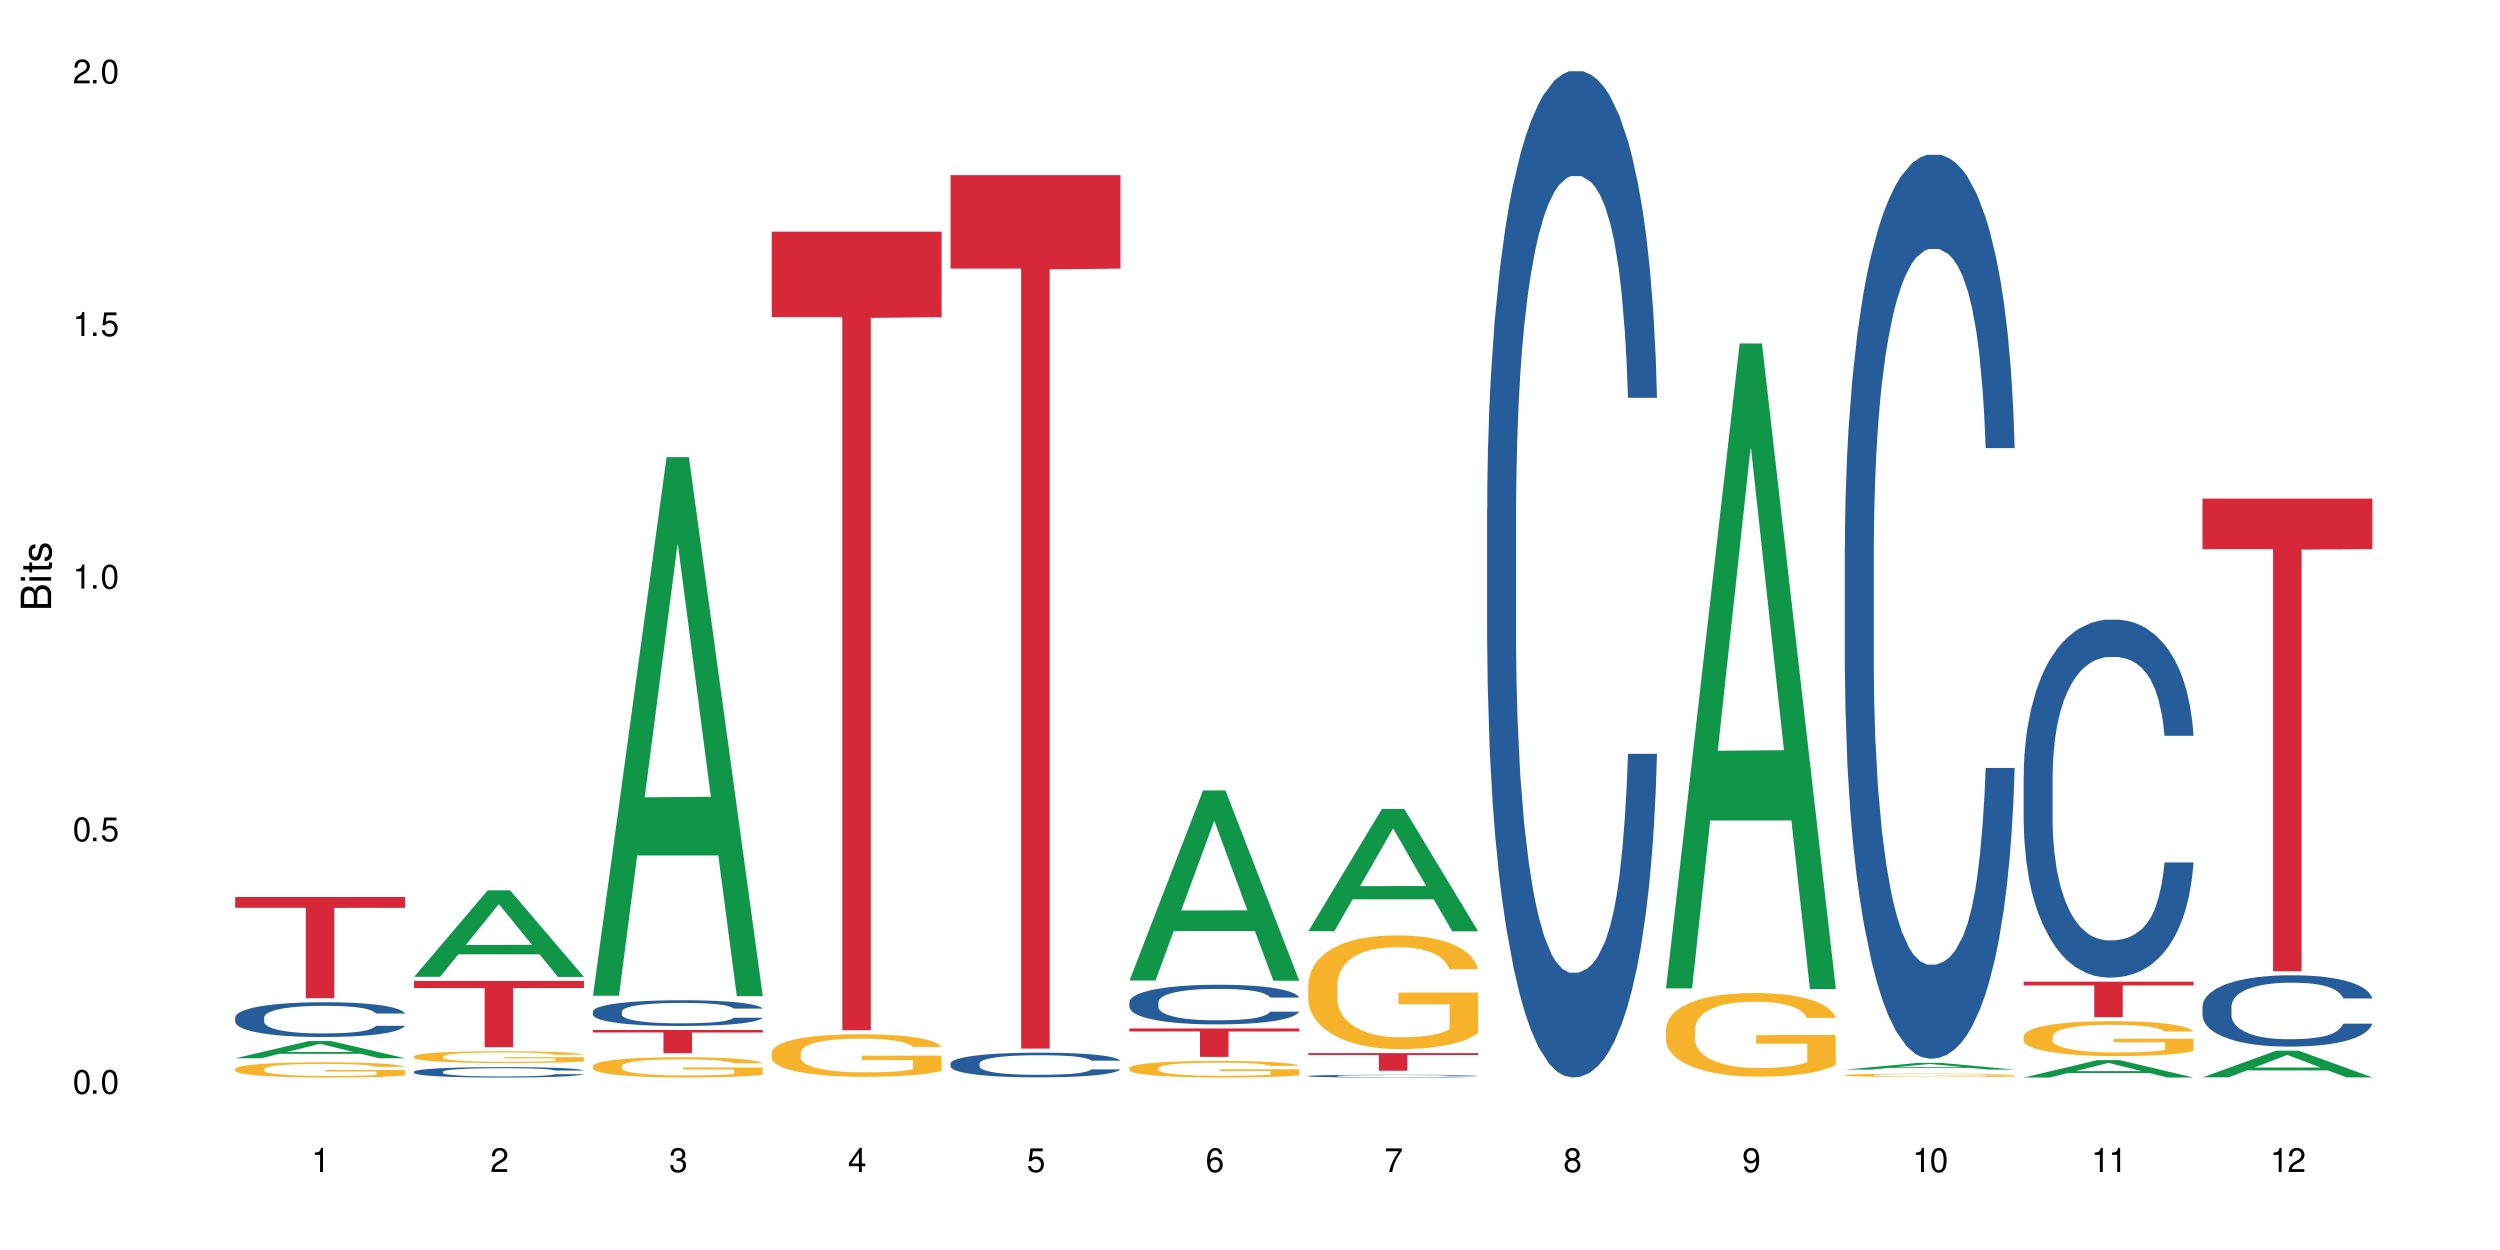 <?xml version="1.0" encoding="UTF-8"?>
<svg xmlns="http://www.w3.org/2000/svg" xmlns:xlink="http://www.w3.org/1999/xlink" width="720" height="360" viewBox="0 0 720 360">
<defs>
<g>
<g id="glyph-0-0">
</g>
<g id="glyph-0-1">
<path d="M 2.641 -6.938 C 2 -6.938 1.422 -6.656 1.078 -6.172 C 0.641 -5.562 0.406 -4.641 0.406 -3.359 C 0.406 -1.016 1.188 0.219 2.641 0.219 C 4.078 0.219 4.859 -1.016 4.859 -3.297 C 4.859 -4.641 4.656 -5.547 4.203 -6.172 C 3.844 -6.656 3.281 -6.938 2.641 -6.938 Z M 2.641 -6.188 C 3.547 -6.188 4 -5.25 4 -3.375 C 4 -1.406 3.562 -0.484 2.625 -0.484 C 1.734 -0.484 1.281 -1.438 1.281 -3.344 C 1.281 -5.25 1.734 -6.188 2.641 -6.188 Z M 2.641 -6.188 "/>
</g>
<g id="glyph-0-2">
<path d="M 1.828 -1 L 0.828 -1 L 0.828 0 L 1.828 0 Z M 1.828 -1 "/>
</g>
<g id="glyph-0-3">
<path d="M 4.562 -6.797 L 1.062 -6.797 L 0.547 -3.094 L 1.328 -3.094 C 1.719 -3.562 2.047 -3.734 2.578 -3.734 C 3.484 -3.734 4.062 -3.109 4.062 -2.094 C 4.062 -1.125 3.484 -0.531 2.578 -0.531 C 1.828 -0.531 1.375 -0.906 1.188 -1.672 L 0.328 -1.672 C 0.453 -1.109 0.547 -0.844 0.75 -0.594 C 1.125 -0.078 1.828 0.219 2.594 0.219 C 3.969 0.219 4.922 -0.781 4.922 -2.219 C 4.922 -3.562 4.031 -4.484 2.719 -4.484 C 2.25 -4.484 1.859 -4.359 1.469 -4.062 L 1.734 -5.969 L 4.562 -5.969 Z M 4.562 -6.797 "/>
</g>
<g id="glyph-0-4">
<path d="M 2.484 -4.938 L 2.484 0 L 3.328 0 L 3.328 -6.938 L 2.766 -6.938 C 2.469 -5.875 2.281 -5.734 0.984 -5.562 L 0.984 -4.938 Z M 2.484 -4.938 "/>
</g>
<g id="glyph-0-5">
<path d="M 4.859 -0.828 L 1.281 -0.828 C 1.359 -1.406 1.672 -1.781 2.5 -2.281 L 3.469 -2.828 C 4.406 -3.344 4.906 -4.062 4.906 -4.906 C 4.906 -5.484 4.672 -6.031 4.266 -6.406 C 3.859 -6.766 3.375 -6.938 2.719 -6.938 C 1.859 -6.938 1.219 -6.625 0.844 -6.031 C 0.609 -5.672 0.5 -5.234 0.484 -4.531 L 1.328 -4.531 C 1.359 -5.016 1.406 -5.281 1.531 -5.516 C 1.75 -5.938 2.188 -6.203 2.703 -6.203 C 3.469 -6.203 4.031 -5.641 4.031 -4.891 C 4.031 -4.344 3.719 -3.859 3.125 -3.516 L 2.234 -3 C 0.812 -2.172 0.406 -1.531 0.328 -0.016 L 4.859 -0.016 Z M 4.859 -0.828 "/>
</g>
<g id="glyph-0-6">
<path d="M 2.125 -3.188 L 2.578 -3.188 C 3.5 -3.188 3.984 -2.766 3.984 -1.922 C 3.984 -1.062 3.469 -0.531 2.594 -0.531 C 1.656 -0.531 1.203 -1 1.156 -2.016 L 0.312 -2.016 C 0.344 -1.453 0.438 -1.094 0.609 -0.781 C 0.953 -0.109 1.625 0.219 2.547 0.219 C 3.953 0.219 4.859 -0.625 4.859 -1.938 C 4.859 -2.828 4.516 -3.297 3.703 -3.594 C 4.344 -3.844 4.656 -4.328 4.656 -5.031 C 4.656 -6.219 3.875 -6.938 2.578 -6.938 C 1.203 -6.938 0.484 -6.172 0.453 -4.703 L 1.297 -4.703 C 1.312 -5.125 1.344 -5.359 1.453 -5.578 C 1.641 -5.969 2.062 -6.203 2.594 -6.203 C 3.344 -6.203 3.797 -5.75 3.797 -5 C 3.797 -4.516 3.609 -4.219 3.25 -4.047 C 3.016 -3.953 2.703 -3.922 2.125 -3.906 Z M 2.125 -3.188 "/>
</g>
<g id="glyph-0-7">
<path d="M 3.141 -1.672 L 3.141 0 L 3.984 0 L 3.984 -1.672 L 4.984 -1.672 L 4.984 -2.438 L 3.984 -2.438 L 3.984 -6.938 L 3.359 -6.938 L 0.266 -2.578 L 0.266 -1.672 Z M 3.141 -2.438 L 1 -2.438 L 3.141 -5.5 Z M 3.141 -2.438 "/>
</g>
<g id="glyph-0-8">
<path d="M 4.781 -5.125 C 4.609 -6.266 3.891 -6.938 2.844 -6.938 C 2.094 -6.938 1.422 -6.578 1.031 -5.953 C 0.594 -5.266 0.406 -4.422 0.406 -3.172 C 0.406 -2 0.578 -1.25 0.984 -0.641 C 1.359 -0.078 1.953 0.219 2.703 0.219 C 3.984 0.219 4.922 -0.75 4.922 -2.094 C 4.922 -3.375 4.062 -4.281 2.844 -4.281 C 2.172 -4.281 1.641 -4.031 1.281 -3.516 C 1.281 -5.234 1.828 -6.188 2.797 -6.188 C 3.391 -6.188 3.797 -5.797 3.938 -5.125 Z M 2.734 -3.531 C 3.547 -3.531 4.062 -2.953 4.062 -2.031 C 4.062 -1.156 3.484 -0.531 2.703 -0.531 C 1.922 -0.531 1.328 -1.188 1.328 -2.078 C 1.328 -2.938 1.906 -3.531 2.734 -3.531 Z M 2.734 -3.531 "/>
</g>
<g id="glyph-0-9">
<path d="M 4.984 -6.797 L 0.438 -6.797 L 0.438 -5.969 L 4.109 -5.969 C 2.5 -3.656 1.828 -2.234 1.328 0 L 2.219 0 C 2.594 -2.172 3.453 -4.047 4.984 -6.094 Z M 4.984 -6.797 "/>
</g>
<g id="glyph-0-10">
<path d="M 3.75 -3.656 C 4.469 -4.094 4.688 -4.438 4.688 -5.078 C 4.688 -6.172 3.844 -6.938 2.641 -6.938 C 1.438 -6.938 0.594 -6.172 0.594 -5.094 C 0.594 -4.438 0.812 -4.094 1.516 -3.656 C 0.734 -3.266 0.359 -2.703 0.359 -1.922 C 0.359 -0.656 1.281 0.219 2.641 0.219 C 3.984 0.219 4.922 -0.656 4.922 -1.922 C 4.922 -2.703 4.531 -3.266 3.75 -3.656 Z M 2.641 -6.188 C 3.359 -6.188 3.812 -5.75 3.812 -5.062 C 3.812 -4.406 3.344 -3.984 2.641 -3.984 C 1.922 -3.984 1.453 -4.406 1.453 -5.078 C 1.453 -5.75 1.922 -6.188 2.641 -6.188 Z M 2.641 -3.266 C 3.484 -3.266 4.062 -2.719 4.062 -1.906 C 4.062 -1.078 3.484 -0.531 2.625 -0.531 C 1.797 -0.531 1.219 -1.094 1.219 -1.906 C 1.219 -2.719 1.781 -3.266 2.641 -3.266 Z M 2.641 -3.266 "/>
</g>
<g id="glyph-0-11">
<path d="M 0.516 -1.578 C 0.672 -0.453 1.406 0.219 2.438 0.219 C 3.188 0.219 3.859 -0.141 4.266 -0.766 C 4.688 -1.453 4.891 -2.297 4.891 -3.547 C 4.891 -4.719 4.703 -5.453 4.312 -6.078 C 3.938 -6.641 3.344 -6.938 2.594 -6.938 C 1.297 -6.938 0.359 -5.969 0.359 -4.625 C 0.359 -3.344 1.234 -2.453 2.453 -2.453 C 3.094 -2.453 3.578 -2.672 4.016 -3.203 C 4 -1.484 3.469 -0.531 2.5 -0.531 C 1.906 -0.531 1.484 -0.906 1.359 -1.578 Z M 2.578 -6.203 C 3.375 -6.203 3.969 -5.531 3.969 -4.641 C 3.969 -3.797 3.391 -3.188 2.547 -3.188 C 1.734 -3.188 1.234 -3.766 1.234 -4.688 C 1.234 -5.562 1.797 -6.203 2.578 -6.203 Z M 2.578 -6.203 "/>
</g>
<g id="glyph-1-0">
</g>
<g id="glyph-1-1">
<path d="M 0 -0.953 L 0 -4.891 C 0 -5.719 -0.234 -6.344 -0.734 -6.797 C -1.188 -7.234 -1.812 -7.469 -2.5 -7.469 C -3.547 -7.469 -4.188 -7 -4.625 -5.875 C -4.984 -6.688 -5.625 -7.094 -6.531 -7.094 C -7.172 -7.094 -7.734 -6.859 -8.141 -6.391 C -8.562 -5.922 -8.75 -5.344 -8.75 -4.5 L -8.75 -0.953 Z M -4.984 -2.062 L -7.766 -2.062 L -7.766 -4.219 C -7.766 -4.844 -7.688 -5.203 -7.453 -5.5 C -7.219 -5.812 -6.859 -5.969 -6.375 -5.969 C -5.891 -5.969 -5.531 -5.812 -5.297 -5.5 C -5.062 -5.203 -4.984 -4.844 -4.984 -4.219 Z M -0.984 -2.062 L -4 -2.062 L -4 -4.781 C -4 -5.766 -3.438 -6.359 -2.484 -6.359 C -1.547 -6.359 -0.984 -5.766 -0.984 -4.781 Z M -0.984 -2.062 "/>
</g>
<g id="glyph-1-2">
<path d="M -6.281 -1.797 L -6.281 -0.797 L 0 -0.797 L 0 -1.797 Z M -8.75 -1.797 L -8.75 -0.797 L -7.484 -0.797 L -7.484 -1.797 Z M -8.75 -1.797 "/>
</g>
<g id="glyph-1-3">
<path d="M -6.281 -3.047 L -6.281 -2.016 L -8.016 -2.016 L -8.016 -1.016 L -6.281 -1.016 L -6.281 -0.172 L -5.469 -0.172 L -5.469 -1.016 L -0.719 -1.016 C -0.078 -1.016 0.281 -1.453 0.281 -2.234 C 0.281 -2.5 0.25 -2.719 0.188 -3.047 L -0.641 -3.047 C -0.609 -2.906 -0.594 -2.766 -0.594 -2.562 C -0.594 -2.141 -0.719 -2.016 -1.156 -2.016 L -5.469 -2.016 L -5.469 -3.047 Z M -6.281 -3.047 "/>
</g>
<g id="glyph-1-4">
<path d="M -4.531 -5.25 C -5.766 -5.25 -6.469 -4.422 -6.469 -2.969 C -6.469 -1.516 -5.719 -0.562 -4.547 -0.562 C -3.562 -0.562 -3.094 -1.062 -2.734 -2.562 L -2.516 -3.484 C -2.344 -4.188 -2.094 -4.469 -1.641 -4.469 C -1.047 -4.469 -0.641 -3.875 -0.641 -3 C -0.641 -2.453 -0.797 -2 -1.062 -1.75 C -1.25 -1.594 -1.422 -1.531 -1.875 -1.469 L -1.875 -0.406 C -0.422 -0.453 0.281 -1.266 0.281 -2.922 C 0.281 -4.5 -0.5 -5.516 -1.719 -5.516 C -2.656 -5.516 -3.172 -4.984 -3.469 -3.734 L -3.703 -2.766 C -3.891 -1.953 -4.156 -1.609 -4.594 -1.609 C -5.188 -1.609 -5.547 -2.125 -5.547 -2.938 C -5.547 -3.75 -5.203 -4.172 -4.531 -4.203 Z M -4.531 -5.25 "/>
</g>
</g>
</defs>
<rect x="-72" y="-36" width="864" height="432" fill="rgb(100%, 100%, 100%)" fill-opacity="1"/>
<path fill-rule="nonzero" fill="rgb(6.275%, 58.824%, 28.235%)" fill-opacity="1" d="M 67.73 304.781 L 67.785 304.777 L 88.957 299.82 L 95.387 299.82 L 116.664 304.785 L 109.188 304.785 L 103.855 303.488 L 80.488 303.488 L 75.258 304.781 L 67.73 304.781 L 82.734 302.953 L 101.711 302.949 L 92.25 300.633 L 92.145 300.629 L 92.039 300.641 L 82.684 302.949 L 82.734 302.953 Z M 67.73 304.781 "/>
<path fill-rule="nonzero" fill="rgb(14.51%, 36.078%, 60%)" fill-opacity="1" d="M 67.73 293.004 L 67.789 292.992 L 67.789 292.773 L 67.969 292.426 L 68.387 291.988 L 68.805 291.684 L 69.879 291.145 L 71.371 290.625 L 72.922 290.223 L 74.055 289.984 L 75.07 289.801 L 77.398 289.461 L 78.891 289.289 L 80.5 289.133 L 82.469 288.977 L 83.902 288.887 L 87.125 288.738 L 89.512 288.676 L 91.363 288.648 L 95.359 288.648 L 97.746 288.684 L 99.477 288.73 L 101.387 288.805 L 102.996 288.887 L 105.801 289.086 L 108.309 289.344 L 109.441 289.488 L 111.234 289.773 L 112.605 290.047 L 113.559 290.285 L 114.633 290.625 L 115.59 291.035 L 116.305 291.504 L 116.664 291.895 L 108.309 291.895 L 107.891 291.531 L 107.414 291.246 L 106.52 290.871 L 105.625 290.605 L 104.371 290.34 L 103.238 290.168 L 101.684 289.992 L 100.312 289.883 L 98.879 289.801 L 97.508 289.746 L 94.883 289.691 L 91.84 289.691 L 90.707 289.711 L 88.379 289.781 L 87.125 289.848 L 85.336 289.973 L 84.082 290.094 L 82.59 290.277 L 81.574 290.434 L 80.32 290.668 L 79.426 290.879 L 78.414 291.184 L 77.816 291.41 L 77.277 291.668 L 76.801 291.969 L 76.441 292.289 L 76.203 292.629 L 76.086 292.957 L 76.086 294.375 L 76.203 294.703 L 76.504 295.09 L 77.277 295.648 L 78.414 296.133 L 79.727 296.516 L 80.977 296.789 L 81.695 296.918 L 82.648 297.066 L 84.141 297.246 L 86.289 297.43 L 87.543 297.504 L 89.453 297.578 L 91.422 297.613 L 94.047 297.613 L 96.375 297.578 L 97.926 297.531 L 99.535 297.457 L 101.746 297.305 L 103.117 297.156 L 104.312 296.984 L 105.207 296.809 L 105.801 296.664 L 106.699 296.379 L 107.414 296.066 L 107.949 295.746 L 108.309 295.438 L 116.664 295.438 L 116.305 295.801 L 115.77 296.16 L 115.23 296.426 L 114.395 296.746 L 113.441 297.027 L 112.066 297.348 L 110.934 297.559 L 109.441 297.789 L 108.07 297.961 L 106.578 298.117 L 104.371 298.301 L 102.938 298.391 L 101.387 298.473 L 99.535 298.547 L 97.211 298.609 L 94.703 298.648 L 92.375 298.656 L 89.871 298.637 L 88.02 298.602 L 85.574 298.52 L 82.531 298.355 L 80.32 298.18 L 78.59 298.008 L 77.102 297.824 L 75.43 297.578 L 73.281 297.176 L 71.969 296.863 L 71.074 296.609 L 70.059 296.25 L 69.344 295.93 L 68.508 295.418 L 67.91 294.77 L 67.73 294.266 Z M 67.73 293.004 "/>
<path fill-rule="nonzero" fill="rgb(96.863%, 70.196%, 16.863%)" fill-opacity="1" d="M 67.73 307.828 L 67.789 307.824 L 67.789 307.742 L 68.031 307.562 L 68.625 307.316 L 69.402 307.109 L 70.238 306.949 L 70.773 306.867 L 71.668 306.746 L 72.445 306.66 L 74.414 306.477 L 76.922 306.309 L 78.293 306.238 L 79.844 306.172 L 82.051 306.094 L 83.066 306.066 L 86.172 306.004 L 89.691 305.961 L 93.57 305.949 L 95.359 305.953 L 97.805 305.969 L 101.148 306.016 L 103.059 306.055 L 104.551 306.094 L 106.102 306.145 L 108.012 306.227 L 109.801 306.32 L 111.234 306.418 L 112.664 306.539 L 113.859 306.668 L 114.871 306.805 L 115.77 306.973 L 116.305 307.113 L 116.664 307.254 L 108.367 307.254 L 107.891 307.113 L 107.355 307.008 L 106.461 306.875 L 105.562 306.777 L 104.668 306.703 L 102.996 306.598 L 101.566 306.535 L 99.777 306.477 L 98.047 306.441 L 96.074 306.418 L 94.883 306.41 L 91.719 306.41 L 88.855 306.438 L 87.184 306.469 L 85.992 306.504 L 84.32 306.562 L 83.305 306.609 L 82.707 306.641 L 80.918 306.766 L 79.727 306.879 L 79.07 306.953 L 78.234 307.074 L 77.637 307.184 L 76.98 307.344 L 76.621 307.461 L 76.145 307.734 L 76.086 308.457 L 76.266 308.609 L 76.621 308.773 L 77.102 308.914 L 77.816 309.066 L 78.531 309.184 L 79.785 309.34 L 80.859 309.445 L 81.695 309.512 L 83.305 309.621 L 83.961 309.656 L 85.512 309.727 L 87.125 309.785 L 89.094 309.832 L 90.586 309.855 L 92.973 309.875 L 96.016 309.875 L 99.598 309.852 L 101.863 309.82 L 103.414 309.789 L 104.43 309.762 L 105.684 309.715 L 106.578 309.676 L 107.414 309.633 L 108.43 309.562 L 108.43 308.609 L 93.688 308.602 L 93.688 308.156 L 116.602 308.152 L 116.664 309.715 L 115.41 309.824 L 113.859 309.93 L 112.367 310.008 L 110.816 310.078 L 108.605 310.152 L 106.816 310.199 L 104.07 310.258 L 101.566 310.293 L 98.941 310.316 L 96.613 310.328 L 93.867 310.332 L 91.422 310.324 L 88.797 310.301 L 86.707 310.27 L 84.797 310.227 L 82.887 310.176 L 80.5 310.094 L 78.949 310.023 L 77.34 309.941 L 75.727 309.84 L 74.297 309.73 L 73.34 309.648 L 72.387 309.551 L 71.371 309.434 L 70.418 309.297 L 69.699 309.172 L 69.043 309.031 L 68.566 308.898 L 68.09 308.719 L 67.852 308.574 L 67.73 308.453 Z M 67.73 307.828 "/>
<path fill-rule="nonzero" fill="rgb(83.922%, 15.686%, 22.353%)" fill-opacity="1" d="M 67.73 258.332 L 116.664 258.332 L 116.664 261.453 L 96.27 261.48 L 96.27 287.484 L 88.066 287.484 L 88.066 261.508 L 87.945 261.453 L 67.73 261.453 Z M 67.73 258.332 "/>
<path fill-rule="nonzero" fill="rgb(6.275%, 58.824%, 28.235%)" fill-opacity="1" d="M 119.238 281.324 L 119.289 281.301 L 140.465 256.41 L 146.895 256.41 L 168.172 281.348 L 160.695 281.348 L 155.363 274.84 L 131.996 274.84 L 126.766 281.324 L 119.238 281.324 L 134.242 272.145 L 153.219 272.121 L 143.758 260.484 L 143.652 260.461 L 143.547 260.531 L 134.191 272.121 L 134.242 272.145 Z M 119.238 281.324 "/>
<path fill-rule="nonzero" fill="rgb(14.51%, 36.078%, 60%)" fill-opacity="1" d="M 119.238 308.637 L 119.297 308.633 L 119.297 308.57 L 119.477 308.465 L 119.895 308.332 L 120.312 308.242 L 121.387 308.082 L 122.879 307.926 L 124.43 307.805 L 125.562 307.73 L 126.578 307.676 L 128.906 307.574 L 130.398 307.523 L 132.008 307.477 L 133.977 307.43 L 135.41 307.402 L 138.633 307.359 L 141.02 307.34 L 142.871 307.332 L 146.867 307.332 L 149.254 307.344 L 150.984 307.355 L 152.895 307.379 L 154.504 307.402 L 157.309 307.465 L 159.816 307.539 L 160.949 307.582 L 162.742 307.668 L 164.113 307.75 L 165.066 307.824 L 166.141 307.926 L 167.098 308.047 L 167.812 308.188 L 168.172 308.305 L 159.816 308.305 L 159.398 308.195 L 158.922 308.109 L 158.027 307.996 L 157.133 307.918 L 155.879 307.84 L 154.746 307.785 L 153.191 307.734 L 151.82 307.703 L 150.387 307.676 L 149.016 307.66 L 146.391 307.645 L 143.348 307.645 L 142.211 307.648 L 139.887 307.672 L 138.633 307.691 L 136.844 307.73 L 135.59 307.766 L 134.098 307.82 L 133.082 307.867 L 131.828 307.938 L 130.934 308 L 129.922 308.09 L 129.324 308.16 L 128.785 308.238 L 128.309 308.328 L 127.949 308.422 L 127.711 308.523 L 127.594 308.625 L 127.594 309.047 L 127.711 309.148 L 128.012 309.262 L 128.785 309.43 L 129.922 309.574 L 131.234 309.691 L 132.484 309.773 L 133.203 309.812 L 134.156 309.855 L 135.648 309.91 L 137.797 309.965 L 139.051 309.988 L 140.961 310.008 L 142.93 310.02 L 145.555 310.02 L 147.883 310.008 L 149.434 309.996 L 151.043 309.973 L 153.254 309.926 L 154.625 309.883 L 155.816 309.832 L 156.715 309.777 L 157.309 309.734 L 158.207 309.648 L 158.922 309.555 L 159.457 309.461 L 159.816 309.367 L 168.172 309.367 L 167.812 309.477 L 167.277 309.582 L 166.738 309.664 L 165.902 309.758 L 164.949 309.844 L 163.574 309.941 L 162.441 310.004 L 160.949 310.07 L 159.578 310.125 L 158.086 310.172 L 155.879 310.227 L 154.445 310.254 L 152.895 310.277 L 151.043 310.301 L 148.719 310.32 L 146.211 310.328 L 143.883 310.332 L 141.379 310.328 L 139.527 310.316 L 137.082 310.293 L 134.039 310.242 L 131.828 310.191 L 130.098 310.137 L 128.605 310.082 L 126.938 310.008 L 124.789 309.887 L 123.477 309.793 L 122.582 309.719 L 121.566 309.609 L 120.852 309.516 L 120.016 309.363 L 119.418 309.168 L 119.238 309.016 Z M 119.238 308.637 "/>
<path fill-rule="nonzero" fill="rgb(96.863%, 70.196%, 16.863%)" fill-opacity="1" d="M 119.238 304.215 L 119.297 304.211 L 119.297 304.148 L 119.535 304.008 L 120.133 303.812 L 120.91 303.656 L 121.746 303.531 L 122.281 303.465 L 123.176 303.371 L 123.953 303.301 L 125.922 303.16 L 128.43 303.031 L 129.801 302.977 L 131.352 302.922 L 133.559 302.863 L 134.574 302.84 L 137.676 302.789 L 141.199 302.758 L 145.078 302.75 L 146.867 302.754 L 149.312 302.766 L 152.656 302.801 L 154.566 302.832 L 156.059 302.863 L 157.609 302.902 L 159.52 302.965 L 161.309 303.039 L 162.742 303.117 L 164.172 303.207 L 165.367 303.309 L 166.379 303.418 L 167.277 303.551 L 167.812 303.66 L 168.172 303.766 L 159.875 303.766 L 159.398 303.66 L 158.863 303.574 L 157.965 303.473 L 157.07 303.395 L 156.176 303.336 L 154.504 303.254 L 153.074 303.207 L 151.281 303.16 L 149.551 303.133 L 147.582 303.117 L 146.391 303.109 L 143.227 303.109 L 140.363 303.129 L 138.691 303.156 L 137.5 303.18 L 135.828 303.227 L 134.812 303.266 L 134.215 303.289 L 132.426 303.387 L 131.234 303.473 L 130.578 303.535 L 129.742 303.629 L 129.145 303.711 L 128.488 303.836 L 128.129 303.93 L 127.652 304.141 L 127.594 304.703 L 127.773 304.824 L 128.129 304.949 L 128.605 305.062 L 129.324 305.18 L 130.039 305.273 L 131.293 305.395 L 132.367 305.477 L 133.203 305.527 L 134.812 305.613 L 135.469 305.641 L 137.02 305.695 L 138.633 305.738 L 140.602 305.777 L 142.094 305.797 L 144.48 305.812 L 147.523 305.812 L 151.105 305.793 L 153.371 305.77 L 154.922 305.742 L 155.938 305.723 L 157.191 305.688 L 158.086 305.656 L 158.922 305.621 L 159.938 305.566 L 159.938 304.824 L 145.195 304.82 L 145.195 304.469 L 168.109 304.465 L 168.172 305.688 L 166.918 305.77 L 165.367 305.852 L 163.875 305.914 L 162.324 305.969 L 160.113 306.027 L 158.324 306.066 L 155.578 306.109 L 153.074 306.137 L 150.449 306.156 L 148.121 306.164 L 145.375 306.168 L 142.93 306.16 L 140.305 306.145 L 138.215 306.117 L 136.305 306.086 L 134.395 306.047 L 132.008 305.98 L 130.457 305.926 L 128.848 305.863 L 127.234 305.785 L 125.801 305.699 L 124.848 305.633 L 123.895 305.559 L 122.879 305.465 L 121.926 305.359 L 121.207 305.262 L 120.551 305.152 L 120.074 305.051 L 119.598 304.91 L 119.359 304.797 L 119.238 304.699 Z M 119.238 304.215 "/>
<path fill-rule="nonzero" fill="rgb(83.922%, 15.686%, 22.353%)" fill-opacity="1" d="M 119.238 282.512 L 168.172 282.512 L 168.172 284.555 L 147.777 284.57 L 147.777 301.586 L 139.574 301.586 L 139.574 284.59 L 139.453 284.555 L 119.238 284.555 Z M 119.238 282.512 "/>
<path fill-rule="nonzero" fill="rgb(6.275%, 58.824%, 28.235%)" fill-opacity="1" d="M 170.746 286.766 L 170.797 286.621 L 191.973 131.652 L 198.402 131.652 L 219.68 286.91 L 212.203 286.91 L 206.871 246.383 L 183.504 246.383 L 178.273 286.766 L 170.746 286.766 L 185.75 229.617 L 204.727 229.473 L 195.266 157.02 L 195.16 156.871 L 195.055 157.309 L 185.699 229.473 L 185.75 229.617 Z M 170.746 286.766 "/>
<path fill-rule="nonzero" fill="rgb(14.51%, 36.078%, 60%)" fill-opacity="1" d="M 170.746 291.297 L 170.805 291.293 L 170.805 291.129 L 170.984 290.871 L 171.402 290.547 L 171.82 290.324 L 172.895 289.926 L 174.387 289.539 L 175.938 289.242 L 177.07 289.062 L 178.086 288.93 L 180.414 288.68 L 181.906 288.551 L 183.516 288.434 L 185.484 288.32 L 186.918 288.254 L 190.141 288.145 L 192.527 288.098 L 194.375 288.074 L 198.375 288.074 L 200.762 288.102 L 202.492 288.137 L 204.402 288.191 L 206.012 288.254 L 208.816 288.402 L 211.324 288.59 L 212.457 288.699 L 214.25 288.91 L 215.621 289.113 L 216.574 289.289 L 217.648 289.539 L 218.605 289.844 L 219.32 290.188 L 219.68 290.48 L 211.324 290.48 L 210.906 290.207 L 210.43 290 L 209.535 289.723 L 208.641 289.523 L 207.387 289.328 L 206.25 289.199 L 204.699 289.07 L 203.328 288.988 L 201.895 288.93 L 200.523 288.887 L 197.898 288.848 L 194.855 288.848 L 193.719 288.859 L 191.395 288.914 L 190.141 288.961 L 188.352 289.059 L 187.098 289.145 L 185.605 289.281 L 184.59 289.395 L 183.336 289.57 L 182.441 289.727 L 181.426 289.953 L 180.832 290.121 L 180.293 290.309 L 179.816 290.535 L 179.457 290.77 L 179.219 291.02 L 179.102 291.266 L 179.102 292.312 L 179.219 292.559 L 179.52 292.844 L 180.293 293.254 L 181.426 293.613 L 182.742 293.898 L 183.992 294.102 L 184.711 294.195 L 185.664 294.305 L 187.156 294.441 L 189.305 294.574 L 190.559 294.629 L 192.469 294.684 L 194.438 294.711 L 197.062 294.711 L 199.391 294.684 L 200.941 294.648 L 202.551 294.594 L 204.762 294.48 L 206.133 294.371 L 207.324 294.242 L 208.223 294.113 L 208.816 294.008 L 209.711 293.797 L 210.43 293.566 L 210.965 293.328 L 211.324 293.098 L 219.68 293.098 L 219.32 293.371 L 218.785 293.633 L 218.246 293.832 L 217.41 294.066 L 216.457 294.277 L 215.082 294.516 L 213.949 294.672 L 212.457 294.84 L 211.086 294.969 L 209.594 295.082 L 207.387 295.219 L 205.953 295.285 L 204.402 295.348 L 202.551 295.402 L 200.227 295.449 L 197.719 295.477 L 195.391 295.484 L 192.887 295.469 L 191.035 295.441 L 188.59 295.383 L 185.547 295.258 L 183.336 295.129 L 181.605 295 L 180.113 294.867 L 178.445 294.684 L 176.297 294.387 L 174.984 294.156 L 174.086 293.965 L 173.074 293.703 L 172.355 293.465 L 171.523 293.086 L 170.926 292.605 L 170.746 292.234 Z M 170.746 291.297 "/>
<path fill-rule="nonzero" fill="rgb(96.863%, 70.196%, 16.863%)" fill-opacity="1" d="M 170.746 306.992 L 170.805 306.984 L 170.805 306.879 L 171.043 306.641 L 171.641 306.309 L 172.418 306.035 L 173.254 305.824 L 173.789 305.711 L 174.684 305.551 L 175.461 305.434 L 177.43 305.191 L 179.938 304.969 L 181.309 304.871 L 182.859 304.781 L 185.066 304.68 L 186.082 304.645 L 189.184 304.559 L 192.707 304.504 L 196.586 304.488 L 198.375 304.492 L 200.82 304.516 L 204.164 304.574 L 206.074 304.625 L 207.566 304.68 L 209.117 304.75 L 211.027 304.855 L 212.816 304.984 L 214.25 305.113 L 215.68 305.273 L 216.875 305.441 L 217.887 305.629 L 218.785 305.855 L 219.32 306.043 L 219.68 306.227 L 211.383 306.227 L 210.906 306.043 L 210.371 305.898 L 209.473 305.723 L 208.578 305.594 L 207.684 305.492 L 206.012 305.352 L 204.582 305.266 L 202.789 305.191 L 201.059 305.145 L 199.09 305.113 L 197.898 305.102 L 194.734 305.102 L 191.871 305.141 L 190.199 305.184 L 189.008 305.223 L 187.336 305.305 L 186.32 305.367 L 185.723 305.41 L 183.934 305.578 L 182.742 305.727 L 182.086 305.828 L 181.25 305.988 L 180.652 306.133 L 179.996 306.344 L 179.637 306.504 L 179.16 306.867 L 179.102 307.828 L 179.281 308.031 L 179.637 308.25 L 180.113 308.441 L 180.832 308.645 L 181.547 308.801 L 182.801 309.008 L 183.875 309.148 L 184.711 309.238 L 186.32 309.383 L 186.977 309.43 L 188.527 309.527 L 190.141 309.602 L 192.109 309.664 L 193.602 309.699 L 195.988 309.723 L 199.031 309.723 L 202.613 309.691 L 204.879 309.648 L 206.43 309.605 L 207.445 309.57 L 208.699 309.512 L 209.594 309.457 L 210.43 309.398 L 211.445 309.309 L 211.445 308.031 L 196.703 308.027 L 196.703 307.43 L 219.617 307.422 L 219.68 309.512 L 218.426 309.656 L 216.875 309.793 L 215.383 309.898 L 213.832 309.992 L 211.621 310.094 L 209.832 310.156 L 207.086 310.23 L 204.582 310.277 L 201.957 310.312 L 199.629 310.328 L 196.883 310.332 L 194.438 310.32 L 191.812 310.289 L 189.723 310.246 L 187.812 310.195 L 185.902 310.125 L 183.516 310.012 L 181.965 309.922 L 180.355 309.809 L 178.742 309.676 L 177.309 309.531 L 176.355 309.418 L 175.402 309.293 L 174.387 309.133 L 173.43 308.949 L 172.715 308.785 L 172.059 308.598 L 171.582 308.422 L 171.105 308.18 L 170.867 307.988 L 170.746 307.824 Z M 170.746 306.992 "/>
<path fill-rule="nonzero" fill="rgb(83.922%, 15.686%, 22.353%)" fill-opacity="1" d="M 170.746 296.645 L 219.68 296.645 L 219.68 297.359 L 199.285 297.367 L 199.285 303.324 L 191.078 303.324 L 191.078 297.375 L 190.961 297.359 L 170.746 297.359 Z M 170.746 296.645 "/>
<path fill-rule="nonzero" fill="rgb(96.863%, 70.196%, 16.863%)" fill-opacity="1" d="M 222.254 303.109 L 222.312 303.102 L 222.312 302.875 L 222.551 302.371 L 223.148 301.68 L 223.926 301.109 L 224.762 300.66 L 225.297 300.426 L 226.191 300.09 L 226.969 299.844 L 228.938 299.34 L 231.445 298.871 L 232.816 298.668 L 234.367 298.477 L 236.574 298.266 L 237.59 298.188 L 240.691 298.008 L 244.215 297.895 L 248.094 297.863 L 249.883 297.875 L 252.328 297.918 L 255.672 298.043 L 257.582 298.152 L 259.07 298.266 L 260.625 298.41 L 262.535 298.637 L 264.324 298.902 L 265.754 299.172 L 267.188 299.508 L 268.383 299.867 L 269.395 300.258 L 270.289 300.727 L 270.828 301.121 L 271.188 301.512 L 262.891 301.512 L 262.414 301.121 L 261.875 300.816 L 260.98 300.449 L 260.086 300.18 L 259.191 299.965 L 257.52 299.676 L 256.09 299.496 L 254.297 299.34 L 252.566 299.238 L 250.598 299.172 L 249.406 299.148 L 246.242 299.148 L 243.379 299.227 L 241.707 299.316 L 240.516 299.406 L 238.844 299.574 L 237.828 299.711 L 237.23 299.797 L 235.441 300.145 L 234.25 300.461 L 233.59 300.672 L 232.758 301.008 L 232.16 301.309 L 231.504 301.758 L 231.145 302.094 L 230.668 302.855 L 230.609 304.867 L 230.785 305.293 L 231.145 305.754 L 231.621 306.156 L 232.34 306.582 L 233.055 306.906 L 234.309 307.34 L 235.383 307.633 L 236.219 307.824 L 237.828 308.125 L 238.484 308.227 L 240.035 308.426 L 241.648 308.582 L 243.617 308.719 L 245.109 308.785 L 247.496 308.84 L 250.539 308.84 L 254.121 308.773 L 256.387 308.684 L 257.938 308.594 L 258.953 308.516 L 260.207 308.395 L 261.102 308.281 L 261.938 308.16 L 262.949 307.969 L 262.949 305.293 L 248.211 305.281 L 248.211 304.027 L 271.125 304.02 L 271.188 308.395 L 269.934 308.695 L 268.383 308.988 L 266.891 309.211 L 265.34 309.402 L 263.129 309.613 L 261.34 309.746 L 258.594 309.906 L 256.09 310.004 L 253.465 310.07 L 251.137 310.105 L 248.391 310.117 L 245.945 310.094 L 243.32 310.027 L 241.23 309.938 L 239.32 309.824 L 237.41 309.68 L 235.023 309.445 L 233.473 309.254 L 231.859 309.02 L 230.25 308.742 L 228.816 308.438 L 227.863 308.203 L 226.91 307.934 L 225.895 307.598 L 224.938 307.219 L 224.223 306.871 L 223.566 306.48 L 223.09 306.109 L 222.613 305.605 L 222.375 305.203 L 222.254 304.855 Z M 222.254 303.109 "/>
<path fill-rule="nonzero" fill="rgb(83.922%, 15.686%, 22.353%)" fill-opacity="1" d="M 222.254 66.723 L 271.188 66.723 L 271.188 91.34 L 250.793 91.555 L 250.793 296.699 L 242.586 296.699 L 242.586 91.77 L 242.469 91.34 L 222.254 91.34 Z M 222.254 66.723 "/>
<path fill-rule="nonzero" fill="rgb(14.51%, 36.078%, 60%)" fill-opacity="1" d="M 273.762 306.262 L 273.82 306.258 L 273.82 306.102 L 274 305.852 L 274.418 305.543 L 274.836 305.328 L 275.91 304.941 L 277.402 304.574 L 278.953 304.285 L 280.086 304.117 L 281.102 303.988 L 283.43 303.746 L 284.922 303.621 L 286.531 303.512 L 288.5 303.402 L 289.934 303.336 L 293.156 303.234 L 295.543 303.188 L 297.391 303.168 L 301.391 303.168 L 303.777 303.195 L 305.508 303.227 L 307.418 303.277 L 309.027 303.336 L 311.832 303.48 L 314.34 303.66 L 315.473 303.766 L 317.262 303.969 L 318.637 304.164 L 319.59 304.332 L 320.664 304.574 L 321.621 304.863 L 322.336 305.195 L 322.695 305.477 L 314.34 305.477 L 313.922 305.215 L 313.445 305.016 L 312.551 304.746 L 311.652 304.559 L 310.402 304.371 L 309.266 304.246 L 307.715 304.125 L 306.344 304.047 L 304.91 303.988 L 303.539 303.949 L 300.914 303.91 L 297.871 303.91 L 296.734 303.922 L 294.41 303.973 L 293.156 304.02 L 291.363 304.109 L 290.113 304.195 L 288.621 304.324 L 287.605 304.438 L 286.352 304.605 L 285.457 304.754 L 284.441 304.969 L 283.848 305.133 L 283.309 305.312 L 282.832 305.527 L 282.473 305.754 L 282.234 305.996 L 282.117 306.23 L 282.117 307.238 L 282.234 307.473 L 282.535 307.746 L 283.309 308.141 L 284.441 308.488 L 285.754 308.762 L 287.008 308.957 L 287.727 309.047 L 288.68 309.152 L 290.172 309.281 L 292.32 309.41 L 293.574 309.461 L 295.484 309.516 L 297.453 309.539 L 300.078 309.539 L 302.406 309.516 L 303.957 309.48 L 305.566 309.43 L 307.773 309.32 L 309.148 309.215 L 310.34 309.094 L 311.234 308.969 L 311.832 308.863 L 312.727 308.664 L 313.445 308.441 L 313.98 308.215 L 314.34 307.992 L 322.695 307.992 L 322.336 308.254 L 321.797 308.508 L 321.262 308.695 L 320.426 308.922 L 319.473 309.125 L 318.098 309.352 L 316.965 309.5 L 315.473 309.664 L 314.102 309.789 L 312.609 309.898 L 310.402 310.027 L 308.969 310.094 L 307.418 310.152 L 305.566 310.203 L 303.238 310.25 L 300.734 310.277 L 298.406 310.281 L 295.898 310.27 L 294.051 310.242 L 291.605 310.184 L 288.559 310.066 L 286.352 309.945 L 284.621 309.82 L 283.129 309.691 L 281.461 309.516 L 279.312 309.227 L 278 309.008 L 277.102 308.824 L 276.09 308.57 L 275.371 308.344 L 274.535 307.98 L 273.941 307.52 L 273.762 307.16 Z M 273.762 306.262 "/>
<path fill-rule="nonzero" fill="rgb(83.922%, 15.686%, 22.353%)" fill-opacity="1" d="M 273.762 50.43 L 322.695 50.43 L 322.695 77.359 L 302.301 77.594 L 302.301 302.004 L 294.094 302.004 L 294.094 77.832 L 293.977 77.359 L 273.762 77.359 Z M 273.762 50.43 "/>
<path fill-rule="nonzero" fill="rgb(6.275%, 58.824%, 28.235%)" fill-opacity="1" d="M 325.27 282.398 L 325.32 282.348 L 346.492 227.629 L 352.926 227.629 L 374.199 282.449 L 366.727 282.449 L 361.395 268.141 L 338.023 268.141 L 332.797 282.398 L 325.27 282.398 L 340.273 262.223 L 359.25 262.168 L 349.789 236.586 L 349.684 236.535 L 349.578 236.688 L 340.219 262.168 L 340.273 262.223 Z M 325.27 282.398 "/>
<path fill-rule="nonzero" fill="rgb(14.51%, 36.078%, 60%)" fill-opacity="1" d="M 325.27 288.582 L 325.328 288.57 L 325.328 288.32 L 325.508 287.922 L 325.926 287.422 L 326.344 287.078 L 327.418 286.461 L 328.91 285.867 L 330.461 285.41 L 331.594 285.137 L 332.609 284.93 L 334.938 284.543 L 336.43 284.344 L 338.039 284.168 L 340.008 283.988 L 341.441 283.887 L 344.664 283.719 L 347.051 283.645 L 348.898 283.613 L 352.898 283.613 L 355.285 283.656 L 357.016 283.707 L 358.926 283.793 L 360.535 283.887 L 363.34 284.113 L 365.848 284.406 L 366.98 284.574 L 368.77 284.898 L 370.145 285.211 L 371.098 285.48 L 372.172 285.867 L 373.129 286.336 L 373.844 286.871 L 374.199 287.316 L 365.848 287.316 L 365.43 286.902 L 364.953 286.578 L 364.055 286.148 L 363.16 285.848 L 361.91 285.543 L 360.773 285.348 L 359.223 285.148 L 357.852 285.023 L 356.418 284.93 L 355.047 284.867 L 352.422 284.805 L 349.379 284.805 L 348.242 284.824 L 345.914 284.906 L 344.664 284.98 L 342.871 285.129 L 341.621 285.262 L 340.129 285.473 L 339.113 285.648 L 337.859 285.922 L 336.965 286.16 L 335.949 286.504 L 335.355 286.766 L 334.816 287.059 L 334.34 287.402 L 333.98 287.766 L 333.742 288.152 L 333.625 288.527 L 333.625 290.145 L 333.742 290.523 L 334.039 290.961 L 334.816 291.598 L 335.949 292.148 L 337.262 292.586 L 338.516 292.902 L 339.234 293.047 L 340.188 293.215 L 341.68 293.422 L 343.828 293.633 L 345.082 293.715 L 346.988 293.797 L 348.961 293.84 L 351.586 293.84 L 353.914 293.797 L 355.465 293.746 L 357.074 293.664 L 359.281 293.484 L 360.656 293.316 L 361.848 293.121 L 362.742 292.922 L 363.34 292.754 L 364.234 292.43 L 364.953 292.078 L 365.488 291.711 L 365.848 291.355 L 374.199 291.355 L 373.844 291.773 L 373.305 292.18 L 372.77 292.484 L 371.934 292.848 L 370.98 293.172 L 369.605 293.535 L 368.473 293.777 L 366.98 294.039 L 365.609 294.234 L 364.117 294.414 L 361.91 294.621 L 360.477 294.727 L 358.926 294.82 L 357.074 294.902 L 354.746 294.977 L 352.242 295.02 L 349.914 295.027 L 347.406 295.008 L 345.559 294.965 L 343.109 294.871 L 340.066 294.684 L 337.859 294.488 L 336.129 294.289 L 334.637 294.078 L 332.965 293.797 L 330.82 293.34 L 329.504 292.984 L 328.609 292.691 L 327.598 292.285 L 326.879 291.918 L 326.043 291.336 L 325.449 290.594 L 325.27 290.02 Z M 325.27 288.582 "/>
<path fill-rule="nonzero" fill="rgb(96.863%, 70.196%, 16.863%)" fill-opacity="1" d="M 325.27 307.594 L 325.328 307.59 L 325.328 307.5 L 325.566 307.305 L 326.164 307.031 L 326.941 306.809 L 327.773 306.633 L 328.312 306.543 L 329.207 306.41 L 329.984 306.316 L 331.953 306.117 L 334.457 305.934 L 335.832 305.855 L 337.383 305.781 L 339.59 305.699 L 340.605 305.668 L 343.707 305.598 L 347.23 305.555 L 351.109 305.539 L 352.898 305.543 L 355.344 305.562 L 358.688 305.609 L 360.594 305.652 L 362.086 305.699 L 363.641 305.754 L 365.547 305.844 L 367.34 305.949 L 368.77 306.051 L 370.203 306.184 L 371.395 306.324 L 372.41 306.477 L 373.305 306.66 L 373.844 306.812 L 374.199 306.969 L 365.906 306.969 L 365.43 306.812 L 364.891 306.695 L 363.996 306.551 L 363.102 306.445 L 362.207 306.363 L 360.535 306.25 L 359.105 306.18 L 357.312 306.117 L 355.582 306.078 L 353.613 306.051 L 352.422 306.043 L 349.258 306.043 L 346.395 306.074 L 344.723 306.109 L 343.527 306.145 L 341.859 306.211 L 340.844 306.262 L 340.246 306.297 L 338.457 306.434 L 337.262 306.555 L 336.605 306.641 L 335.77 306.77 L 335.176 306.887 L 334.52 307.062 L 334.16 307.195 L 333.684 307.492 L 333.625 308.281 L 333.801 308.445 L 334.16 308.625 L 334.637 308.785 L 335.355 308.949 L 336.07 309.078 L 337.324 309.246 L 338.398 309.359 L 339.234 309.434 L 340.844 309.555 L 341.5 309.594 L 343.051 309.672 L 344.664 309.734 L 346.633 309.785 L 348.125 309.812 L 350.512 309.832 L 353.555 309.832 L 357.133 309.809 L 359.402 309.773 L 360.953 309.738 L 361.969 309.707 L 363.223 309.66 L 364.117 309.613 L 364.953 309.566 L 365.965 309.492 L 365.965 308.445 L 351.227 308.441 L 351.227 307.953 L 374.141 307.949 L 374.199 309.66 L 372.949 309.777 L 371.395 309.891 L 369.906 309.977 L 368.352 310.051 L 366.145 310.137 L 364.355 310.188 L 361.609 310.25 L 359.105 310.289 L 356.477 310.316 L 354.152 310.328 L 351.406 310.332 L 348.961 310.324 L 346.332 310.297 L 344.246 310.262 L 342.336 310.219 L 340.426 310.16 L 338.039 310.07 L 336.488 309.996 L 334.875 309.902 L 333.266 309.793 L 331.832 309.676 L 330.879 309.586 L 329.922 309.48 L 328.91 309.348 L 327.953 309.199 L 327.238 309.062 L 326.582 308.91 L 326.105 308.766 L 325.625 308.57 L 325.387 308.41 L 325.27 308.277 Z M 325.27 307.594 "/>
<path fill-rule="nonzero" fill="rgb(83.922%, 15.686%, 22.353%)" fill-opacity="1" d="M 325.27 296.191 L 374.199 296.191 L 374.199 297.07 L 353.809 297.078 L 353.809 304.375 L 345.602 304.375 L 345.602 297.086 L 345.484 297.07 L 325.27 297.07 Z M 325.27 296.191 "/>
<path fill-rule="nonzero" fill="rgb(6.275%, 58.824%, 28.235%)" fill-opacity="1" d="M 376.777 268.184 L 376.828 268.152 L 398 232.969 L 404.43 232.969 L 425.707 268.219 L 418.234 268.219 L 412.902 259.016 L 389.531 259.016 L 384.305 268.184 L 376.777 268.184 L 391.781 255.211 L 410.758 255.176 L 401.293 238.727 L 401.191 238.695 L 401.086 238.793 L 391.727 255.176 L 391.781 255.211 Z M 376.777 268.184 "/>
<path fill-rule="nonzero" fill="rgb(14.51%, 36.078%, 60%)" fill-opacity="1" d="M 376.777 309.883 L 376.836 309.883 L 376.836 309.867 L 377.016 309.84 L 377.434 309.805 L 377.852 309.781 L 378.926 309.738 L 380.418 309.695 L 381.969 309.664 L 383.102 309.645 L 384.117 309.629 L 386.445 309.605 L 387.934 309.59 L 389.547 309.578 L 391.516 309.566 L 392.949 309.559 L 396.172 309.547 L 398.559 309.543 L 400.406 309.539 L 404.406 309.539 L 406.793 309.543 L 408.523 309.547 L 410.434 309.551 L 412.043 309.559 L 414.848 309.574 L 417.355 309.594 L 418.488 309.605 L 420.277 309.629 L 421.652 309.648 L 422.605 309.668 L 423.68 309.695 L 424.633 309.727 L 425.352 309.766 L 425.707 309.797 L 417.355 309.797 L 416.938 309.766 L 416.461 309.746 L 415.562 309.715 L 414.668 309.695 L 413.414 309.672 L 412.281 309.66 L 410.73 309.645 L 409.359 309.637 L 407.926 309.629 L 406.555 309.625 L 403.93 309.621 L 400.883 309.621 L 399.75 309.625 L 397.422 309.629 L 396.172 309.633 L 394.379 309.645 L 393.129 309.652 L 391.637 309.668 L 390.621 309.68 L 389.367 309.699 L 388.473 309.715 L 387.457 309.738 L 386.859 309.758 L 386.324 309.777 L 385.848 309.801 L 385.488 309.828 L 385.25 309.855 L 385.129 309.879 L 385.129 309.992 L 385.25 310.02 L 385.547 310.051 L 386.324 310.094 L 387.457 310.133 L 388.77 310.164 L 390.023 310.184 L 390.738 310.195 L 391.695 310.207 L 393.188 310.223 L 395.336 310.234 L 396.59 310.242 L 398.496 310.246 L 400.469 310.25 L 403.094 310.25 L 405.418 310.246 L 406.973 310.242 L 408.582 310.238 L 410.789 310.227 L 412.164 310.215 L 413.355 310.199 L 414.25 310.188 L 414.848 310.176 L 415.742 310.152 L 416.461 310.129 L 416.996 310.102 L 417.355 310.078 L 425.707 310.078 L 425.352 310.105 L 424.812 310.133 L 424.277 310.156 L 423.441 310.18 L 422.484 310.203 L 421.113 310.23 L 419.98 310.246 L 418.488 310.262 L 417.117 310.277 L 415.625 310.289 L 413.414 310.305 L 411.984 310.312 L 410.434 310.316 L 408.582 310.324 L 406.254 310.328 L 403.75 310.332 L 398.914 310.332 L 397.066 310.328 L 394.617 310.32 L 391.574 310.309 L 389.367 310.293 L 387.637 310.281 L 386.145 310.266 L 384.473 310.246 L 382.324 310.215 L 381.012 310.191 L 380.117 310.172 L 379.105 310.141 L 378.387 310.117 L 377.551 310.074 L 376.957 310.023 L 376.777 309.984 Z M 376.777 309.883 "/>
<path fill-rule="nonzero" fill="rgb(96.863%, 70.196%, 16.863%)" fill-opacity="1" d="M 376.777 283.41 L 376.836 283.383 L 376.836 282.785 L 377.074 281.438 L 377.672 279.582 L 378.449 278.059 L 379.281 276.859 L 379.82 276.234 L 380.715 275.336 L 381.492 274.676 L 383.461 273.332 L 385.965 272.074 L 387.34 271.535 L 388.891 271.027 L 391.098 270.461 L 392.113 270.25 L 395.215 269.77 L 398.734 269.473 L 402.613 269.383 L 404.406 269.414 L 406.852 269.531 L 410.195 269.859 L 412.102 270.16 L 413.594 270.461 L 415.148 270.848 L 417.055 271.445 L 418.848 272.164 L 420.277 272.883 L 421.711 273.781 L 422.902 274.738 L 423.918 275.785 L 424.812 277.039 L 425.352 278.086 L 425.707 279.133 L 417.414 279.133 L 416.938 278.086 L 416.398 277.281 L 415.504 276.293 L 414.609 275.574 L 413.715 275.008 L 412.043 274.23 L 410.609 273.75 L 408.82 273.332 L 407.09 273.062 L 405.121 272.883 L 403.93 272.824 L 400.766 272.824 L 397.902 273.031 L 396.23 273.27 L 395.035 273.512 L 393.367 273.961 L 392.352 274.316 L 391.754 274.559 L 389.965 275.484 L 388.77 276.324 L 388.113 276.891 L 387.277 277.789 L 386.684 278.598 L 386.027 279.793 L 385.668 280.691 L 385.191 282.723 L 385.129 288.109 L 385.309 289.246 L 385.668 290.473 L 386.145 291.547 L 386.859 292.684 L 387.578 293.555 L 388.832 294.719 L 389.906 295.496 L 390.738 296.004 L 392.352 296.812 L 393.008 297.082 L 394.559 297.621 L 396.172 298.039 L 398.141 298.398 L 399.633 298.578 L 402.02 298.727 L 405.062 298.727 L 408.641 298.547 L 410.91 298.309 L 412.461 298.07 L 413.477 297.859 L 414.73 297.531 L 415.625 297.23 L 416.461 296.902 L 417.473 296.395 L 417.473 289.246 L 402.734 289.215 L 402.734 285.863 L 425.648 285.836 L 425.707 297.531 L 424.457 298.34 L 422.902 299.117 L 421.414 299.715 L 419.859 300.223 L 417.652 300.793 L 415.863 301.152 L 413.117 301.57 L 410.609 301.84 L 407.984 302.02 L 405.66 302.109 L 402.914 302.137 L 400.469 302.078 L 397.84 301.898 L 395.754 301.66 L 393.844 301.359 L 391.934 300.973 L 389.547 300.344 L 387.996 299.836 L 386.383 299.207 L 384.773 298.457 L 383.34 297.652 L 382.387 297.023 L 381.43 296.305 L 380.418 295.406 L 379.461 294.391 L 378.746 293.465 L 378.09 292.418 L 377.613 291.43 L 377.133 290.082 L 376.895 289.008 L 376.777 288.078 Z M 376.777 283.41 "/>
<path fill-rule="nonzero" fill="rgb(83.922%, 15.686%, 22.353%)" fill-opacity="1" d="M 376.777 303.301 L 425.707 303.301 L 425.707 303.844 L 405.316 303.852 L 405.316 308.375 L 397.109 308.375 L 397.109 303.855 L 396.992 303.844 L 376.777 303.844 Z M 376.777 303.301 "/>
<path fill-rule="nonzero" fill="rgb(14.51%, 36.078%, 60%)" fill-opacity="1" d="M 428.285 146.621 L 428.344 146.355 L 428.344 140 L 428.523 129.934 L 428.941 117.215 L 429.359 108.477 L 430.434 92.844 L 431.926 77.746 L 433.477 66.09 L 434.609 59.203 L 435.625 53.902 L 437.949 44.102 L 439.441 39.07 L 441.055 34.566 L 443.023 30.062 L 444.457 27.414 L 447.68 23.176 L 450.066 21.32 L 451.914 20.527 L 455.914 20.527 L 458.301 21.586 L 460.031 22.91 L 461.941 25.031 L 463.551 27.414 L 466.355 33.242 L 468.863 40.66 L 469.996 44.898 L 471.785 53.109 L 473.16 61.055 L 474.113 67.945 L 475.188 77.746 L 476.141 89.668 L 476.859 103.176 L 477.215 114.566 L 468.863 114.566 L 468.445 103.973 L 467.969 95.758 L 467.07 84.898 L 466.176 77.215 L 464.922 69.535 L 463.789 64.5 L 462.238 59.469 L 460.867 56.289 L 459.434 53.902 L 458.062 52.316 L 455.434 50.727 L 452.391 50.727 L 451.258 51.254 L 448.93 53.375 L 447.68 55.23 L 445.887 58.938 L 444.633 62.383 L 443.145 67.68 L 442.129 72.184 L 440.875 79.07 L 439.98 85.164 L 438.965 93.906 L 438.367 100.527 L 437.832 107.945 L 437.355 116.688 L 436.996 125.957 L 436.758 135.762 L 436.637 145.297 L 436.637 186.355 L 436.758 195.895 L 437.055 207.02 L 437.832 223.18 L 438.965 237.219 L 440.277 248.344 L 441.531 256.293 L 442.246 260 L 443.203 264.238 L 444.695 269.535 L 446.844 274.836 L 448.094 276.953 L 450.004 279.074 L 451.973 280.133 L 454.602 280.133 L 456.926 279.074 L 458.48 277.75 L 460.09 275.629 L 462.297 271.125 L 463.672 266.887 L 464.863 261.855 L 465.758 256.82 L 466.355 252.582 L 467.25 244.371 L 467.969 235.363 L 468.504 226.094 L 468.863 217.086 L 477.215 217.086 L 476.859 227.684 L 476.32 238.012 L 475.785 245.695 L 474.949 254.969 L 473.992 263.18 L 472.621 272.449 L 471.488 278.543 L 469.996 285.168 L 468.625 290.199 L 467.133 294.703 L 464.922 300 L 463.492 302.648 L 461.941 305.035 L 460.09 307.152 L 457.762 309.008 L 455.258 310.066 L 452.93 310.332 L 450.422 309.801 L 448.574 308.742 L 446.125 306.359 L 443.082 301.59 L 440.875 296.559 L 439.145 291.523 L 437.652 286.227 L 435.98 279.074 L 433.832 267.418 L 432.52 258.41 L 431.625 250.992 L 430.613 240.664 L 429.895 231.391 L 429.059 216.555 L 428.465 197.746 L 428.285 183.18 Z M 428.285 146.621 "/>
<path fill-rule="nonzero" fill="rgb(6.275%, 58.824%, 28.235%)" fill-opacity="1" d="M 479.793 284.652 L 479.844 284.477 L 501.016 98.918 L 507.445 98.918 L 528.723 284.828 L 521.25 284.828 L 515.914 236.297 L 492.547 236.297 L 487.32 284.652 L 479.793 284.652 L 494.797 216.223 L 513.773 216.047 L 504.309 129.289 L 504.207 129.117 L 504.102 129.641 L 494.742 216.047 L 494.797 216.223 Z M 479.793 284.652 "/>
<path fill-rule="nonzero" fill="rgb(96.863%, 70.196%, 16.863%)" fill-opacity="1" d="M 479.793 296.309 L 479.852 296.289 L 479.852 295.848 L 480.09 294.855 L 480.688 293.492 L 481.461 292.371 L 482.297 291.492 L 482.836 291.027 L 483.73 290.367 L 484.504 289.883 L 486.477 288.895 L 488.98 287.969 L 490.355 287.574 L 491.906 287.199 L 494.113 286.781 L 495.129 286.629 L 498.23 286.277 L 501.75 286.055 L 505.629 285.988 L 507.422 286.012 L 509.867 286.102 L 513.207 286.344 L 515.117 286.562 L 516.609 286.781 L 518.16 287.07 L 520.07 287.508 L 521.863 288.035 L 523.293 288.566 L 524.727 289.227 L 525.918 289.93 L 526.934 290.699 L 527.828 291.621 L 528.367 292.395 L 528.723 293.164 L 520.43 293.164 L 519.953 292.395 L 519.414 291.801 L 518.52 291.074 L 517.625 290.543 L 516.73 290.125 L 515.059 289.555 L 513.625 289.203 L 511.836 288.895 L 510.105 288.695 L 508.137 288.566 L 506.941 288.52 L 503.781 288.52 L 500.918 288.676 L 499.246 288.852 L 498.051 289.027 L 496.383 289.355 L 495.367 289.621 L 494.77 289.797 L 492.98 290.48 L 491.785 291.094 L 491.129 291.512 L 490.293 292.172 L 489.699 292.766 L 489.043 293.648 L 488.684 294.309 L 488.207 295.805 L 488.145 299.766 L 488.324 300.602 L 488.684 301.504 L 489.16 302.293 L 489.875 303.129 L 490.594 303.77 L 491.844 304.625 L 492.918 305.199 L 493.754 305.574 L 495.367 306.168 L 496.023 306.363 L 497.574 306.762 L 499.184 307.07 L 501.156 307.332 L 502.648 307.465 L 505.035 307.574 L 508.078 307.574 L 511.656 307.441 L 513.926 307.266 L 515.477 307.09 L 516.492 306.938 L 517.742 306.695 L 518.641 306.477 L 519.473 306.234 L 520.488 305.859 L 520.488 300.602 L 505.75 300.578 L 505.75 298.113 L 528.664 298.094 L 528.723 306.695 L 527.473 307.289 L 525.918 307.859 L 524.426 308.301 L 522.875 308.676 L 520.668 309.094 L 518.879 309.355 L 516.133 309.664 L 513.625 309.863 L 511 309.996 L 508.672 310.062 L 505.93 310.082 L 503.48 310.039 L 500.855 309.906 L 498.77 309.73 L 496.859 309.512 L 494.949 309.227 L 492.562 308.762 L 491.012 308.391 L 489.398 307.926 L 487.789 307.379 L 486.355 306.781 L 485.402 306.32 L 484.445 305.793 L 483.434 305.133 L 482.477 304.383 L 481.762 303.703 L 481.105 302.934 L 480.629 302.207 L 480.148 301.215 L 479.91 300.426 L 479.793 299.742 Z M 479.793 296.309 "/>
<path fill-rule="nonzero" fill="rgb(6.275%, 58.824%, 28.235%)" fill-opacity="1" d="M 531.301 308.051 L 531.352 308.047 L 552.523 306.098 L 558.953 306.098 L 580.23 308.051 L 572.754 308.051 L 567.422 307.543 L 544.055 307.543 L 538.828 308.051 L 531.301 308.051 L 546.305 307.332 L 565.281 307.328 L 555.816 306.418 L 555.715 306.418 L 555.609 306.422 L 546.25 307.328 L 546.305 307.332 Z M 531.301 308.051 "/>
<path fill-rule="nonzero" fill="rgb(14.51%, 36.078%, 60%)" fill-opacity="1" d="M 531.301 157.863 L 531.359 157.625 L 531.359 151.914 L 531.539 142.871 L 531.957 131.449 L 532.375 123.594 L 533.449 109.555 L 534.938 95.988 L 536.492 85.52 L 537.625 79.332 L 538.641 74.57 L 540.965 65.766 L 542.457 61.246 L 544.07 57.199 L 546.039 53.152 L 547.473 50.773 L 550.691 46.965 L 553.078 45.301 L 554.93 44.586 L 558.93 44.586 L 561.316 45.539 L 563.047 46.727 L 564.953 48.633 L 566.566 50.773 L 569.371 56.008 L 571.879 62.672 L 573.012 66.48 L 574.801 73.859 L 576.172 80.996 L 577.129 87.184 L 578.203 95.988 L 579.156 106.699 L 579.875 118.836 L 580.23 129.07 L 571.879 129.07 L 571.461 119.551 L 570.98 112.172 L 570.086 102.414 L 569.191 95.516 L 567.938 88.613 L 566.805 84.09 L 565.254 79.57 L 563.883 76.715 L 562.449 74.57 L 561.078 73.145 L 558.449 71.715 L 555.406 71.715 L 554.273 72.191 L 551.945 74.098 L 550.691 75.762 L 548.902 79.094 L 547.648 82.188 L 546.156 86.945 L 545.145 90.992 L 543.891 97.18 L 542.996 102.652 L 541.98 110.508 L 541.383 116.457 L 540.848 123.121 L 540.371 130.973 L 540.012 139.301 L 539.773 148.105 L 539.652 156.676 L 539.652 193.562 L 539.773 202.129 L 540.07 212.125 L 540.848 226.641 L 541.98 239.254 L 543.293 249.25 L 544.547 256.387 L 545.262 259.719 L 546.219 263.527 L 547.711 268.285 L 549.859 273.047 L 551.109 274.949 L 553.02 276.855 L 554.988 277.805 L 557.613 277.805 L 559.941 276.855 L 561.492 275.664 L 563.105 273.762 L 565.312 269.715 L 566.688 265.906 L 567.879 261.387 L 568.773 256.863 L 569.371 253.055 L 570.266 245.68 L 570.98 237.586 L 571.52 229.258 L 571.879 221.168 L 580.23 221.168 L 579.875 230.688 L 579.336 239.969 L 578.801 246.867 L 577.965 255.199 L 577.008 262.574 L 575.637 270.906 L 574.504 276.379 L 573.012 282.328 L 571.637 286.848 L 570.148 290.895 L 567.938 295.652 L 566.508 298.035 L 564.953 300.176 L 563.105 302.078 L 560.777 303.746 L 558.273 304.699 L 555.945 304.934 L 553.438 304.461 L 551.59 303.508 L 549.141 301.367 L 546.098 297.082 L 543.891 292.559 L 542.16 288.039 L 540.668 283.281 L 538.996 276.855 L 536.848 266.383 L 535.535 258.293 L 534.641 251.629 L 533.625 242.348 L 532.91 234.02 L 532.074 220.691 L 531.477 203.793 L 531.301 190.707 Z M 531.301 157.863 "/>
<path fill-rule="nonzero" fill="rgb(96.863%, 70.196%, 16.863%)" fill-opacity="1" d="M 531.301 309.633 L 531.359 309.633 L 531.359 309.617 L 531.598 309.574 L 532.195 309.52 L 532.969 309.473 L 533.805 309.438 L 534.344 309.422 L 535.238 309.395 L 536.012 309.375 L 537.984 309.332 L 540.488 309.297 L 541.863 309.281 L 543.414 309.266 L 545.621 309.246 L 546.637 309.242 L 549.738 309.227 L 553.258 309.219 L 557.137 309.215 L 558.93 309.215 L 561.375 309.219 L 564.715 309.23 L 566.625 309.238 L 568.117 309.246 L 569.668 309.258 L 571.578 309.277 L 573.367 309.297 L 574.801 309.32 L 576.234 309.348 L 577.426 309.375 L 578.441 309.406 L 579.336 309.445 L 579.875 309.477 L 580.23 309.508 L 571.938 309.508 L 571.461 309.477 L 570.922 309.453 L 570.027 309.422 L 568.238 309.383 L 566.566 309.359 L 565.133 309.348 L 563.344 309.332 L 561.613 309.324 L 559.645 309.32 L 558.449 309.316 L 555.289 309.316 L 552.422 309.324 L 550.754 309.332 L 549.559 309.34 L 547.887 309.352 L 546.875 309.363 L 546.277 309.371 L 544.488 309.398 L 543.293 309.422 L 542.637 309.441 L 541.801 309.465 L 541.203 309.492 L 540.547 309.527 L 540.191 309.555 L 539.715 309.613 L 539.652 309.773 L 539.832 309.809 L 540.191 309.844 L 540.668 309.879 L 541.383 309.91 L 542.102 309.938 L 543.352 309.973 L 544.426 309.996 L 545.262 310.012 L 546.875 310.035 L 547.531 310.043 L 549.082 310.059 L 550.691 310.07 L 552.664 310.082 L 554.152 310.086 L 556.543 310.09 L 559.586 310.09 L 563.164 310.086 L 565.434 310.078 L 566.984 310.07 L 568 310.066 L 569.25 310.055 L 570.148 310.047 L 570.98 310.035 L 571.996 310.023 L 571.996 309.809 L 557.258 309.809 L 557.258 309.707 L 580.172 309.707 L 580.23 310.055 L 578.977 310.078 L 577.426 310.102 L 575.934 310.121 L 574.383 310.137 L 572.176 310.152 L 570.387 310.164 L 567.641 310.176 L 565.133 310.184 L 562.508 310.191 L 554.988 310.191 L 552.363 310.188 L 550.277 310.18 L 548.367 310.172 L 546.457 310.16 L 544.07 310.141 L 542.52 310.125 L 540.906 310.105 L 539.297 310.082 L 537.863 310.059 L 536.91 310.039 L 535.953 310.02 L 534.938 309.992 L 533.984 309.961 L 533.27 309.934 L 532.613 309.902 L 532.133 309.875 L 531.656 309.832 L 531.418 309.801 L 531.301 309.773 Z M 531.301 309.633 "/>
<path fill-rule="nonzero" fill="rgb(6.275%, 58.824%, 28.235%)" fill-opacity="1" d="M 582.809 310.328 L 582.859 310.324 L 604.031 305.312 L 610.461 305.312 L 631.738 310.332 L 624.262 310.332 L 618.93 309.023 L 595.562 309.023 L 590.336 310.328 L 582.809 310.328 L 597.812 308.48 L 616.789 308.477 L 607.324 306.133 L 607.219 306.129 L 607.117 306.141 L 597.758 308.477 L 597.812 308.48 Z M 582.809 310.328 "/>
<path fill-rule="nonzero" fill="rgb(14.51%, 36.078%, 60%)" fill-opacity="1" d="M 582.809 223.32 L 582.867 223.223 L 582.867 220.961 L 583.047 217.383 L 583.465 212.859 L 583.883 209.75 L 584.957 204.188 L 586.445 198.816 L 588 194.672 L 589.133 192.223 L 590.148 190.336 L 592.473 186.848 L 593.965 185.059 L 595.578 183.457 L 597.547 181.855 L 598.977 180.914 L 602.199 179.406 L 604.586 178.746 L 606.438 178.461 L 610.438 178.461 L 612.824 178.84 L 614.555 179.309 L 616.461 180.062 L 618.074 180.914 L 620.879 182.984 L 623.383 185.625 L 624.52 187.133 L 626.309 190.055 L 627.68 192.879 L 628.637 195.332 L 629.711 198.816 L 630.664 203.059 L 631.383 207.863 L 631.738 211.914 L 623.383 211.914 L 622.969 208.148 L 622.488 205.227 L 621.594 201.363 L 620.699 198.629 L 619.445 195.895 L 618.312 194.105 L 616.762 192.316 L 615.387 191.184 L 613.957 190.336 L 612.582 189.77 L 609.957 189.207 L 606.914 189.207 L 605.781 189.395 L 603.453 190.148 L 602.199 190.809 L 600.41 192.125 L 599.156 193.352 L 597.664 195.234 L 596.652 196.84 L 595.398 199.289 L 594.504 201.457 L 593.488 204.566 L 592.891 206.922 L 592.355 209.559 L 591.879 212.668 L 591.52 215.969 L 591.281 219.453 L 591.16 222.848 L 591.16 237.453 L 591.281 240.848 L 591.578 244.805 L 592.355 250.551 L 593.488 255.547 L 594.801 259.504 L 596.055 262.332 L 596.77 263.652 L 597.727 265.16 L 599.219 267.043 L 601.367 268.93 L 602.617 269.684 L 604.527 270.438 L 606.496 270.812 L 609.121 270.812 L 611.449 270.438 L 613 269.965 L 614.613 269.211 L 616.82 267.609 L 618.191 266.102 L 619.387 264.312 L 620.281 262.52 L 620.879 261.012 L 621.773 258.09 L 622.488 254.887 L 623.027 251.59 L 623.383 248.387 L 631.738 248.387 L 631.383 252.156 L 630.844 255.828 L 630.309 258.562 L 629.473 261.859 L 628.516 264.781 L 627.145 268.082 L 626.012 270.246 L 624.52 272.605 L 623.145 274.395 L 621.652 275.996 L 619.445 277.879 L 618.016 278.824 L 616.461 279.672 L 614.613 280.426 L 612.285 281.086 L 609.777 281.461 L 607.453 281.555 L 604.945 281.367 L 603.098 280.992 L 600.648 280.141 L 597.605 278.445 L 595.398 276.656 L 593.668 274.863 L 592.176 272.98 L 590.504 270.438 L 588.355 266.289 L 587.043 263.086 L 586.148 260.445 L 585.133 256.773 L 584.418 253.473 L 583.582 248.195 L 582.984 241.508 L 582.809 236.324 Z M 582.809 223.32 "/>
<path fill-rule="nonzero" fill="rgb(96.863%, 70.196%, 16.863%)" fill-opacity="1" d="M 582.809 298.402 L 582.867 298.391 L 582.867 298.207 L 583.105 297.797 L 583.703 297.227 L 584.477 296.758 L 585.312 296.391 L 585.852 296.199 L 586.746 295.922 L 587.52 295.719 L 589.492 295.309 L 591.996 294.922 L 593.367 294.758 L 594.922 294.602 L 597.129 294.426 L 598.145 294.363 L 601.246 294.215 L 604.766 294.125 L 608.645 294.098 L 610.438 294.105 L 612.883 294.141 L 616.223 294.242 L 618.133 294.336 L 619.625 294.426 L 621.176 294.547 L 623.086 294.73 L 624.875 294.949 L 626.309 295.168 L 627.742 295.445 L 628.934 295.738 L 629.949 296.059 L 630.844 296.445 L 631.383 296.766 L 631.738 297.09 L 623.445 297.09 L 622.969 296.766 L 622.43 296.52 L 621.535 296.215 L 620.641 295.996 L 619.746 295.82 L 618.074 295.582 L 616.641 295.438 L 614.852 295.309 L 613.121 295.227 L 611.152 295.168 L 609.957 295.152 L 606.797 295.152 L 603.93 295.215 L 602.262 295.289 L 601.066 295.363 L 599.395 295.5 L 598.383 295.609 L 597.785 295.684 L 595.996 295.969 L 594.801 296.227 L 594.145 296.398 L 593.309 296.676 L 592.711 296.922 L 592.055 297.289 L 591.699 297.566 L 591.223 298.191 L 591.16 299.844 L 591.34 300.191 L 591.699 300.566 L 592.176 300.898 L 592.891 301.246 L 593.609 301.512 L 594.859 301.871 L 595.934 302.109 L 596.77 302.266 L 598.383 302.516 L 599.039 302.598 L 600.59 302.762 L 602.199 302.891 L 604.168 303 L 605.66 303.055 L 608.047 303.102 L 611.094 303.102 L 614.672 303.047 L 616.941 302.973 L 618.492 302.898 L 619.508 302.836 L 620.758 302.734 L 621.652 302.645 L 622.488 302.543 L 623.504 302.387 L 623.504 300.191 L 608.766 300.184 L 608.766 299.152 L 631.68 299.145 L 631.738 302.734 L 630.484 302.98 L 628.934 303.223 L 627.441 303.406 L 625.891 303.562 L 623.684 303.734 L 621.895 303.844 L 619.148 303.973 L 616.641 304.055 L 614.016 304.113 L 611.688 304.141 L 608.945 304.148 L 606.496 304.129 L 603.871 304.074 L 601.781 304 L 599.875 303.91 L 597.965 303.789 L 595.578 303.598 L 594.027 303.441 L 592.414 303.25 L 590.805 303.02 L 589.371 302.77 L 588.418 302.578 L 587.461 302.359 L 586.445 302.082 L 585.492 301.77 L 584.777 301.484 L 584.121 301.164 L 583.641 300.863 L 583.164 300.449 L 582.926 300.117 L 582.809 299.832 Z M 582.809 298.402 "/>
<path fill-rule="nonzero" fill="rgb(83.922%, 15.686%, 22.353%)" fill-opacity="1" d="M 582.809 282.719 L 631.738 282.719 L 631.738 283.812 L 611.344 283.824 L 611.344 292.934 L 603.141 292.934 L 603.141 283.832 L 603.023 283.812 L 582.809 283.812 Z M 582.809 282.719 "/>
<path fill-rule="nonzero" fill="rgb(6.275%, 58.824%, 28.235%)" fill-opacity="1" d="M 634.312 310.281 L 634.367 310.277 L 655.539 302.594 L 661.969 302.594 L 683.246 310.289 L 675.77 310.289 L 670.438 308.281 L 647.07 308.281 L 641.844 310.281 L 634.312 310.281 L 649.316 307.449 L 668.297 307.441 L 658.832 303.852 L 658.727 303.844 L 658.625 303.867 L 649.266 307.441 L 649.316 307.449 Z M 634.312 310.281 "/>
<path fill-rule="nonzero" fill="rgb(14.51%, 36.078%, 60%)" fill-opacity="1" d="M 634.312 289.828 L 634.375 289.809 L 634.375 289.359 L 634.555 288.645 L 634.973 287.742 L 635.387 287.125 L 636.461 286.016 L 637.953 284.945 L 639.508 284.121 L 640.641 283.633 L 641.652 283.258 L 643.98 282.562 L 645.473 282.207 L 647.086 281.887 L 649.055 281.566 L 650.484 281.379 L 653.707 281.078 L 656.094 280.949 L 657.945 280.891 L 661.941 280.891 L 664.332 280.969 L 666.062 281.062 L 667.969 281.211 L 669.582 281.379 L 672.387 281.793 L 674.891 282.32 L 676.027 282.617 L 677.816 283.199 L 679.188 283.766 L 680.145 284.254 L 681.219 284.945 L 682.172 285.793 L 682.887 286.75 L 683.246 287.555 L 674.891 287.555 L 674.477 286.805 L 673.996 286.223 L 673.102 285.453 L 672.207 284.91 L 670.953 284.363 L 669.82 284.008 L 668.27 283.652 L 666.895 283.426 L 665.465 283.258 L 664.09 283.145 L 661.465 283.031 L 658.422 283.031 L 657.289 283.07 L 654.961 283.219 L 653.707 283.352 L 651.918 283.613 L 650.664 283.859 L 649.172 284.234 L 648.16 284.551 L 646.906 285.039 L 646.012 285.473 L 644.996 286.094 L 644.398 286.562 L 643.863 287.086 L 643.387 287.707 L 643.027 288.363 L 642.789 289.059 L 642.668 289.734 L 642.668 292.645 L 642.789 293.32 L 643.086 294.109 L 643.863 295.254 L 644.996 296.25 L 646.309 297.035 L 647.562 297.602 L 648.277 297.863 L 649.234 298.164 L 650.727 298.539 L 652.871 298.914 L 654.125 299.062 L 656.035 299.215 L 658.004 299.289 L 660.629 299.289 L 662.957 299.215 L 664.508 299.121 L 666.121 298.969 L 668.328 298.652 L 669.699 298.352 L 670.895 297.992 L 671.789 297.637 L 672.387 297.336 L 673.281 296.754 L 673.996 296.117 L 674.535 295.461 L 674.891 294.82 L 683.246 294.82 L 682.887 295.574 L 682.352 296.305 L 681.816 296.848 L 680.98 297.508 L 680.023 298.09 L 678.652 298.746 L 677.52 299.176 L 676.027 299.645 L 674.652 300.004 L 673.16 300.32 L 670.953 300.699 L 669.523 300.887 L 667.969 301.055 L 666.121 301.203 L 663.793 301.336 L 661.285 301.41 L 658.961 301.43 L 656.453 301.391 L 654.602 301.316 L 652.156 301.148 L 649.113 300.809 L 646.906 300.453 L 645.176 300.098 L 643.684 299.723 L 642.012 299.215 L 639.863 298.387 L 638.551 297.75 L 637.656 297.223 L 636.641 296.492 L 635.926 295.836 L 635.09 294.785 L 634.492 293.449 L 634.312 292.418 Z M 634.312 289.828 "/>
<path fill-rule="nonzero" fill="rgb(83.922%, 15.686%, 22.353%)" fill-opacity="1" d="M 634.312 143.59 L 683.246 143.59 L 683.246 158.164 L 662.852 158.289 L 662.852 279.727 L 654.648 279.727 L 654.648 158.418 L 654.531 158.164 L 634.312 158.164 Z M 634.312 143.59 "/>
<g fill="rgb(0%, 0%, 0%)" fill-opacity="1">
<use xlink:href="#glyph-0-1" x="20.965" y="314.993"/>
<use xlink:href="#glyph-0-2" x="25.965" y="314.993"/>
<use xlink:href="#glyph-0-1" x="28.965" y="314.993"/>
</g>
<g fill="rgb(0%, 0%, 0%)" fill-opacity="1">
<use xlink:href="#glyph-0-1" x="20.965" y="242.251"/>
<use xlink:href="#glyph-0-2" x="25.965" y="242.251"/>
<use xlink:href="#glyph-0-3" x="28.965" y="242.251"/>
</g>
<g fill="rgb(0%, 0%, 0%)" fill-opacity="1">
<use xlink:href="#glyph-0-4" x="20.965" y="169.509"/>
<use xlink:href="#glyph-0-2" x="25.965" y="169.509"/>
<use xlink:href="#glyph-0-1" x="28.965" y="169.509"/>
</g>
<g fill="rgb(0%, 0%, 0%)" fill-opacity="1">
<use xlink:href="#glyph-0-4" x="20.965" y="96.767"/>
<use xlink:href="#glyph-0-2" x="25.965" y="96.767"/>
<use xlink:href="#glyph-0-3" x="28.965" y="96.767"/>
</g>
<g fill="rgb(0%, 0%, 0%)" fill-opacity="1">
<use xlink:href="#glyph-0-5" x="20.965" y="24.024"/>
<use xlink:href="#glyph-0-2" x="25.965" y="24.024"/>
<use xlink:href="#glyph-0-1" x="28.965" y="24.024"/>
</g>
<g fill="rgb(0%, 0%, 0%)" fill-opacity="1">
<use xlink:href="#glyph-0-4" x="89.695" y="337.532"/>
</g>
<g fill="rgb(0%, 0%, 0%)" fill-opacity="1">
<use xlink:href="#glyph-0-5" x="141.203" y="337.532"/>
</g>
<g fill="rgb(0%, 0%, 0%)" fill-opacity="1">
<use xlink:href="#glyph-0-6" x="192.711" y="337.532"/>
</g>
<g fill="rgb(0%, 0%, 0%)" fill-opacity="1">
<use xlink:href="#glyph-0-7" x="244.219" y="337.532"/>
</g>
<g fill="rgb(0%, 0%, 0%)" fill-opacity="1">
<use xlink:href="#glyph-0-3" x="295.727" y="337.532"/>
</g>
<g fill="rgb(0%, 0%, 0%)" fill-opacity="1">
<use xlink:href="#glyph-0-8" x="347.234" y="337.532"/>
</g>
<g fill="rgb(0%, 0%, 0%)" fill-opacity="1">
<use xlink:href="#glyph-0-9" x="398.742" y="337.532"/>
</g>
<g fill="rgb(0%, 0%, 0%)" fill-opacity="1">
<use xlink:href="#glyph-0-10" x="450.25" y="337.532"/>
</g>
<g fill="rgb(0%, 0%, 0%)" fill-opacity="1">
<use xlink:href="#glyph-0-11" x="501.758" y="337.532"/>
</g>
<g fill="rgb(0%, 0%, 0%)" fill-opacity="1">
<use xlink:href="#glyph-0-4" x="550.766" y="337.532"/>
<use xlink:href="#glyph-0-1" x="555.766" y="337.532"/>
</g>
<g fill="rgb(0%, 0%, 0%)" fill-opacity="1">
<use xlink:href="#glyph-0-4" x="602.273" y="337.532"/>
<use xlink:href="#glyph-0-4" x="607.273" y="337.532"/>
</g>
<g fill="rgb(0%, 0%, 0%)" fill-opacity="1">
<use xlink:href="#glyph-0-4" x="653.781" y="337.532"/>
<use xlink:href="#glyph-0-5" x="658.781" y="337.532"/>
</g>
<g fill="rgb(0%, 0%, 0%)" fill-opacity="1">
<use xlink:href="#glyph-1-1" x="14.725" y="176.012"/>
<use xlink:href="#glyph-1-2" x="14.725" y="168.012"/>
<use xlink:href="#glyph-1-3" x="14.725" y="165.012"/>
<use xlink:href="#glyph-1-4" x="14.725" y="162.012"/>
</g>
</svg>
